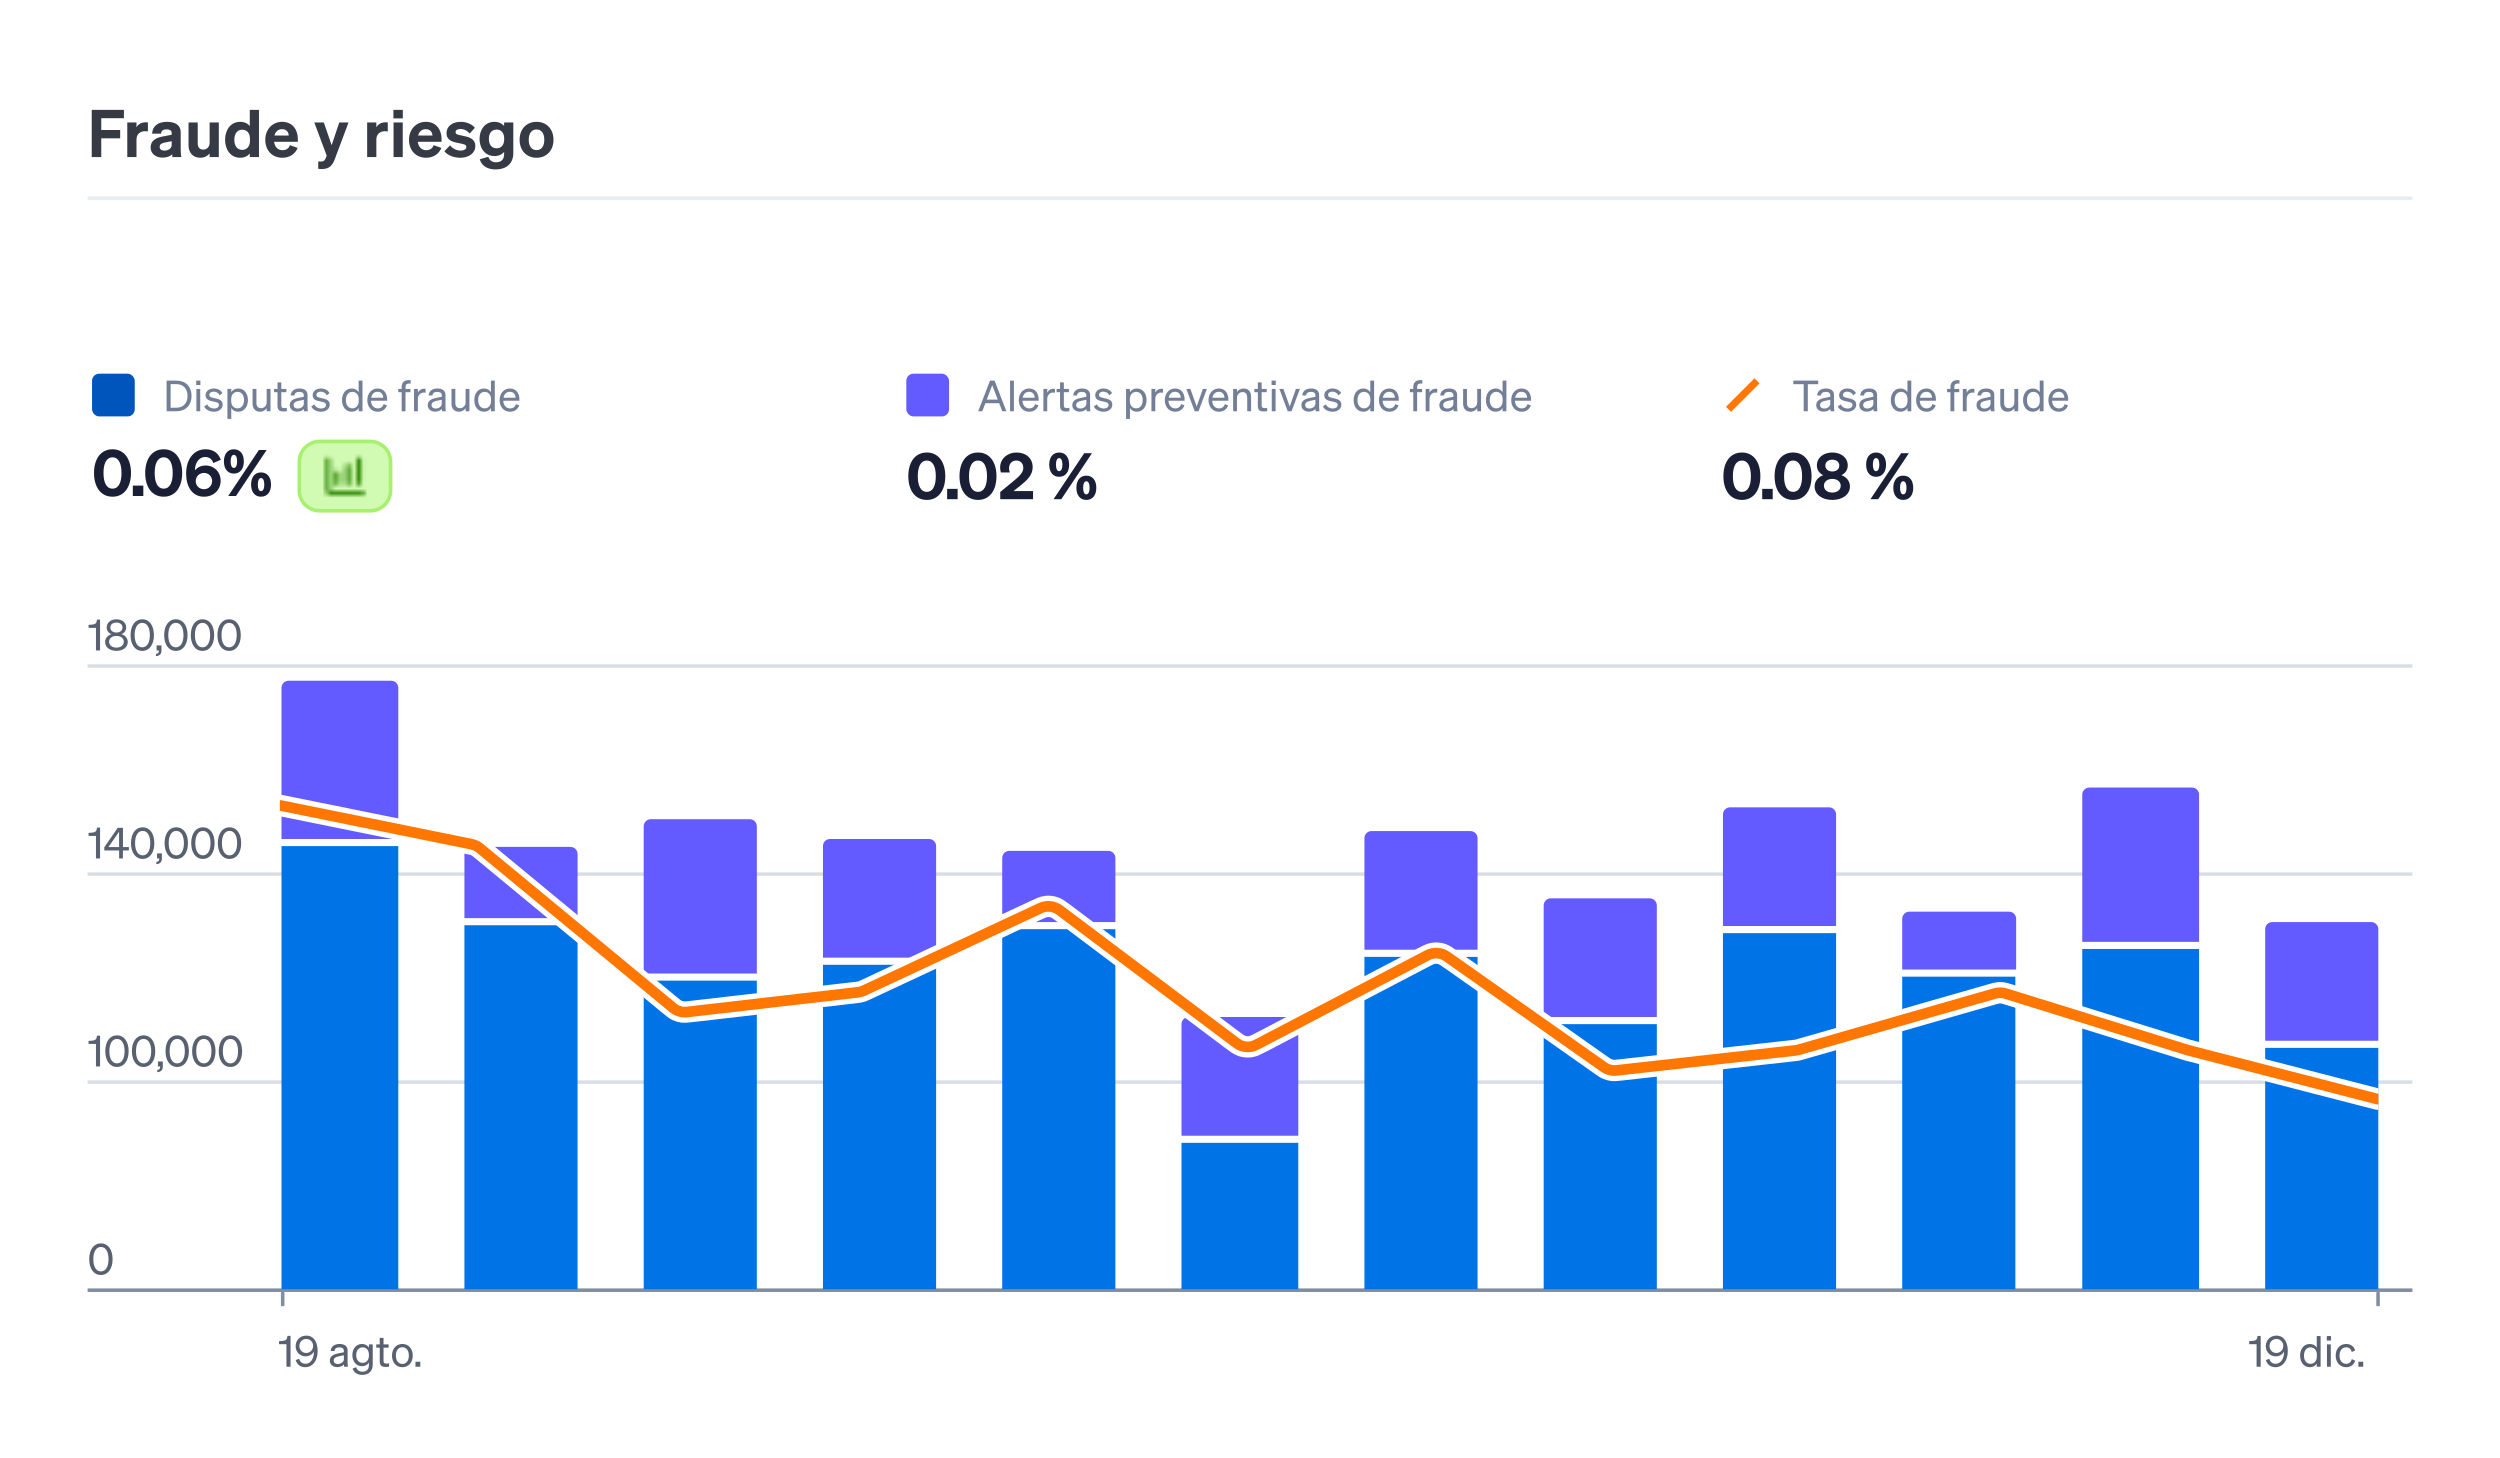 <svg width="540" height="315" viewBox="0 0 540 315" fill="none" xmlns="http://www.w3.org/2000/svg">
<rect width="540" height="315" fill="white"/>
<g clip-path="url(#clip0_234_5713)">
<rect x="19.878" y="80.718" width="9.227" height="9.227" rx="1.538" fill="#0055BC"/>
<path d="M35.986 88.832V82.207H38.09C40.102 82.207 41.375 83.499 41.375 85.52C41.375 87.54 40.102 88.832 38.09 88.832H35.986ZM36.853 88.066H38.09C39.594 88.066 40.508 87.061 40.508 85.52C40.508 83.969 39.594 82.973 38.081 82.973H36.853V88.066ZM42.382 83.167V82.207H43.287V83.167H42.382ZM43.25 84.006V88.832H42.419V84.006H43.25ZM44.101 87.808L44.747 87.337C45.005 87.9 45.596 88.242 46.223 88.242C46.786 88.242 47.284 88.002 47.284 87.476C47.284 86.95 46.823 86.876 46.029 86.71C45.236 86.535 44.405 86.359 44.405 85.372C44.405 84.514 45.153 83.914 46.177 83.914C47.044 83.914 47.755 84.338 48.041 84.911L47.45 85.381C47.201 84.901 46.749 84.597 46.14 84.597C45.586 84.597 45.217 84.874 45.217 85.307C45.217 85.76 45.642 85.843 46.315 85.99C47.146 86.184 48.096 86.35 48.096 87.402C48.096 88.325 47.257 88.934 46.223 88.934C45.346 88.934 44.47 88.555 44.101 87.808ZM51.449 88.934C50.775 88.934 50.24 88.611 49.954 88.131V90.493H49.123V84.006H49.954V84.708C50.24 84.237 50.775 83.914 51.449 83.914C52.787 83.914 53.553 85.049 53.553 86.424C53.553 87.79 52.787 88.934 51.449 88.934ZM49.935 86.258V86.599C49.935 87.707 50.618 88.205 51.301 88.205C52.205 88.205 52.713 87.457 52.713 86.424C52.713 85.381 52.205 84.643 51.301 84.643C50.618 84.643 49.935 85.132 49.935 86.258ZM58.432 84.006V88.832H57.601V88.168C57.324 88.574 56.854 88.934 56.171 88.934C55.137 88.934 54.556 88.223 54.556 87.199V84.006H55.387V87.024C55.387 87.707 55.682 88.168 56.392 88.168C56.992 88.168 57.601 87.716 57.601 86.913V84.006H58.432ZM59.94 87.679V84.717H59.192V84.006H59.94V82.594H60.761V84.006H61.859V84.717H60.761V87.55C60.761 88.057 61.01 88.149 61.435 88.149C61.629 88.149 61.767 88.14 61.961 88.094V88.805C61.748 88.851 61.508 88.878 61.232 88.878C60.41 88.878 59.94 88.602 59.94 87.679ZM66.425 87.78C66.425 88.14 66.453 88.528 66.499 88.832H65.678C65.659 88.694 65.65 88.528 65.641 88.334C65.346 88.685 64.811 88.915 64.183 88.915C63.306 88.915 62.587 88.389 62.587 87.522C62.587 86.562 63.343 86.156 64.423 85.944L65.623 85.704V85.409C65.623 84.874 65.235 84.643 64.644 84.643C64.008 84.643 63.657 84.911 63.593 85.427H62.781C62.854 84.403 63.657 83.914 64.691 83.914C65.761 83.914 66.425 84.403 66.425 85.289V87.78ZM65.623 87.19V86.35L64.644 86.553C63.906 86.701 63.417 86.904 63.417 87.485C63.417 87.956 63.768 88.242 64.294 88.242C65.004 88.242 65.623 87.808 65.623 87.19ZM67.232 87.808L67.878 87.337C68.137 87.9 68.727 88.242 69.355 88.242C69.918 88.242 70.416 88.002 70.416 87.476C70.416 86.95 69.954 86.876 69.161 86.71C68.367 86.535 67.537 86.359 67.537 85.372C67.537 84.514 68.284 83.914 69.308 83.914C70.176 83.914 70.886 84.338 71.172 84.911L70.582 85.381C70.333 84.901 69.881 84.597 69.272 84.597C68.718 84.597 68.349 84.874 68.349 85.307C68.349 85.76 68.773 85.843 69.447 85.99C70.277 86.184 71.228 86.35 71.228 87.402C71.228 88.325 70.388 88.934 69.355 88.934C68.478 88.934 67.601 88.555 67.232 87.808ZM75.973 88.934C74.635 88.934 73.869 87.79 73.869 86.424C73.869 85.049 74.635 83.914 75.973 83.914C76.647 83.914 77.182 84.237 77.468 84.708V82.207H78.298V88.832H77.468V88.131C77.182 88.611 76.647 88.934 75.973 88.934ZM77.486 86.258C77.486 85.132 76.804 84.643 76.121 84.643C75.216 84.643 74.709 85.381 74.709 86.424C74.709 87.457 75.216 88.205 76.121 88.205C76.804 88.205 77.486 87.707 77.486 86.599V86.258ZM81.6 88.934C80.262 88.934 79.339 87.909 79.339 86.424C79.339 84.984 80.252 83.914 81.563 83.914C82.91 83.914 83.621 84.938 83.621 86.276V86.553H80.133C80.179 87.568 80.76 88.214 81.6 88.214C82.246 88.214 82.707 87.863 82.855 87.291L83.584 87.55C83.288 88.408 82.559 88.934 81.6 88.934ZM81.554 84.624C80.852 84.624 80.326 85.095 80.179 85.916H82.781C82.762 85.234 82.393 84.624 81.554 84.624ZM88.705 82.124V82.862C88.566 82.844 88.483 82.844 88.345 82.844C87.856 82.844 87.588 83.056 87.588 83.674V84.006H88.659V84.717H87.588V88.832H86.758V84.717H86.029V84.006H86.758V83.619C86.758 82.677 87.274 82.105 88.262 82.105C88.428 82.105 88.52 82.115 88.705 82.124ZM91.931 83.988V84.828C91.793 84.8 91.682 84.791 91.525 84.791C90.824 84.791 90.261 85.344 90.261 86.193V88.832H89.43V84.006H90.261V84.828C90.473 84.338 90.944 83.969 91.599 83.969C91.728 83.969 91.848 83.979 91.931 83.988ZM96.225 87.78C96.225 88.14 96.253 88.528 96.299 88.832H95.478C95.459 88.694 95.45 88.528 95.441 88.334C95.145 88.685 94.61 88.915 93.983 88.915C93.106 88.915 92.386 88.389 92.386 87.522C92.386 86.562 93.143 86.156 94.223 85.944L95.422 85.704V85.409C95.422 84.874 95.035 84.643 94.444 84.643C93.808 84.643 93.457 84.911 93.392 85.427H92.58C92.654 84.403 93.457 83.914 94.49 83.914C95.561 83.914 96.225 84.403 96.225 85.289V87.78ZM95.422 87.19V86.35L94.444 86.553C93.706 86.701 93.217 86.904 93.217 87.485C93.217 87.956 93.568 88.242 94.094 88.242C94.804 88.242 95.422 87.808 95.422 87.19ZM101.397 84.006V88.832H100.566V88.168C100.289 88.574 99.819 88.934 99.136 88.934C98.103 88.934 97.521 88.223 97.521 87.199V84.006H98.352V87.024C98.352 87.707 98.647 88.168 99.357 88.168C99.957 88.168 100.566 87.716 100.566 86.913V84.006H101.397ZM104.547 88.934C103.209 88.934 102.444 87.79 102.444 86.424C102.444 85.049 103.209 83.914 104.547 83.914C105.221 83.914 105.756 84.237 106.042 84.708V82.207H106.873V88.832H106.042V88.131C105.756 88.611 105.221 88.934 104.547 88.934ZM106.061 86.258C106.061 85.132 105.378 84.643 104.695 84.643C103.791 84.643 103.283 85.381 103.283 86.424C103.283 87.457 103.791 88.205 104.695 88.205C105.378 88.205 106.061 87.707 106.061 86.599V86.258ZM110.174 88.934C108.836 88.934 107.913 87.909 107.913 86.424C107.913 84.984 108.827 83.914 110.137 83.914C111.484 83.914 112.195 84.938 112.195 86.276V86.553H108.707C108.753 87.568 109.334 88.214 110.174 88.214C110.82 88.214 111.281 87.863 111.429 87.291L112.158 87.55C111.863 88.408 111.134 88.934 110.174 88.934ZM110.128 84.624C109.427 84.624 108.901 85.095 108.753 85.916H111.355C111.337 85.234 110.968 84.624 110.128 84.624Z" fill="#727F96"/>
</g>
<path d="M20.307 102.166C20.307 99.135 21.761 97.045 24.307 97.045C26.84 97.045 28.294 99.135 28.294 102.166C28.294 105.198 26.84 107.288 24.307 107.288C21.761 107.288 20.307 105.198 20.307 102.166ZM22.356 102.166C22.356 104.146 22.937 105.544 24.307 105.544C25.664 105.544 26.245 104.146 26.245 102.166C26.245 100.187 25.664 98.789 24.307 98.789C22.937 98.789 22.356 100.187 22.356 102.166ZM28.69 107.135V104.893H30.96V107.135H28.69ZM31.364 102.166C31.364 99.135 32.817 97.045 35.364 97.045C37.897 97.045 39.35 99.135 39.35 102.166C39.35 105.198 37.897 107.288 35.364 107.288C32.817 107.288 31.364 105.198 31.364 102.166ZM33.412 102.166C33.412 104.146 33.994 105.544 35.364 105.544C36.72 105.544 37.302 104.146 37.302 102.166C37.302 100.187 36.72 98.789 35.364 98.789C33.994 98.789 33.412 100.187 33.412 102.166ZM47.692 99.315L46.072 100.021C45.837 99.274 45.27 98.706 44.315 98.706C42.972 98.706 42.1 100.021 42.1 101.613C42.543 101.031 43.346 100.547 44.411 100.547C46.308 100.547 47.664 101.973 47.664 103.814C47.664 105.807 46.169 107.288 44.052 107.288C41.491 107.288 40.204 105.073 40.204 102.319C40.204 99.246 41.823 97.045 44.384 97.045C46.183 97.045 47.221 97.959 47.692 99.315ZM45.823 103.91C45.823 102.914 45.062 102.153 44.066 102.153C43.069 102.153 42.28 102.914 42.28 103.91C42.28 104.921 43.055 105.668 44.052 105.668C45.048 105.668 45.823 104.921 45.823 103.91ZM48.365 99.661C48.365 98.125 49.126 97.045 50.51 97.045C51.908 97.045 52.67 98.125 52.67 99.661C52.67 101.211 51.908 102.291 50.51 102.291C49.126 102.291 48.365 101.211 48.365 99.661ZM57.597 97.198L50.967 107.135H49.292L55.922 97.198H57.597ZM49.818 99.661C49.818 100.533 50.067 101.073 50.51 101.073C50.967 101.073 51.216 100.533 51.216 99.661C51.216 98.789 50.967 98.249 50.51 98.249C50.067 98.249 49.818 98.789 49.818 99.661ZM58.538 104.672C58.538 106.208 57.777 107.288 56.379 107.288C54.995 107.288 54.234 106.208 54.234 104.672C54.234 103.121 54.995 102.042 56.379 102.042C57.777 102.042 58.538 103.121 58.538 104.672ZM55.687 104.672C55.687 105.544 55.936 106.083 56.379 106.083C56.836 106.083 57.085 105.544 57.085 104.672C57.085 103.8 56.836 103.26 56.379 103.26C55.936 103.26 55.687 103.8 55.687 104.672Z" fill="#1A1F36"/>
<path d="M79.963 95.355C82.39 95.355 84.357 97.323 84.357 99.749V105.94C84.357 108.366 82.39 110.333 79.963 110.333H69.043C66.617 110.333 64.649 108.366 64.649 105.94V99.749C64.649 97.322 66.617 95.355 69.043 95.355H79.963Z" fill="#D1FAB3"/>
<path d="M79.963 95.355C82.39 95.355 84.357 97.323 84.357 99.749V105.94C84.357 108.366 82.39 110.333 79.963 110.333H69.043C66.617 110.333 64.649 108.366 64.649 105.94V99.749C64.649 97.322 66.617 95.355 69.043 95.355H79.963Z" stroke="#A8F170" stroke-width="0.788"/>
<mask id="mask0_234_5713" style="mask-type:alpha" maskUnits="userSpaceOnUse" x="69" y="98" width="11" height="10">
<path d="M78.051 99.223C78.051 98.937 77.819 98.706 77.533 98.706C77.248 98.706 77.016 98.937 77.016 99.223V104.396C77.016 104.682 77.248 104.914 77.533 104.914C77.819 104.914 78.051 104.682 78.051 104.396V99.223Z" fill="#474E5A"/>
<path d="M71.311 99.223C71.311 98.962 71.099 98.75 70.838 98.75C70.577 98.75 70.365 98.962 70.365 99.223V105.919C70.365 106.506 70.841 106.983 71.429 106.983H78.421C78.682 106.983 78.894 106.771 78.894 106.51C78.894 106.249 78.682 106.037 78.421 106.037H71.429C71.364 106.037 71.311 105.984 71.311 105.919V99.223Z" fill="#474E5A"/>
<path d="M75.168 100.184C75.454 100.184 75.686 100.415 75.686 100.701V104.396C75.686 104.682 75.454 104.914 75.168 104.914C74.883 104.914 74.651 104.682 74.651 104.396V100.701C74.651 100.415 74.883 100.184 75.168 100.184Z" fill="#474E5A"/>
<path d="M73.321 102.179C73.321 101.893 73.089 101.662 72.803 101.662C72.518 101.662 72.286 101.893 72.286 102.179V104.396C72.286 104.682 72.518 104.914 72.803 104.914C73.089 104.914 73.321 104.682 73.321 104.396V102.179Z" fill="#474E5A"/>
</mask>
<g mask="url(#mask0_234_5713)">
<rect x="69.773" y="98.114" width="9.46" height="9.46" fill="#2B8700"/>
</g>
<g clip-path="url(#clip1_234_5713)">
<rect x="195.766" y="80.718" width="9.227" height="9.227" rx="1.538" fill="#635BFF"/>
<path d="M213.849 82.207H214.827L217.383 88.832H216.488L215.814 87.088H212.843L212.179 88.832H211.293L213.849 82.207ZM214.32 83.204L213.138 86.313H215.519L214.32 83.204ZM219.003 82.207V88.832H218.172V82.207H219.003ZM222.317 88.934C220.98 88.934 220.057 87.909 220.057 86.424C220.057 84.984 220.97 83.914 222.281 83.914C223.628 83.914 224.338 84.938 224.338 86.276V86.553H220.85C220.896 87.568 221.478 88.214 222.317 88.214C222.963 88.214 223.425 87.863 223.572 87.291L224.301 87.55C224.006 88.408 223.277 88.934 222.317 88.934ZM222.271 84.624C221.57 84.624 221.044 85.095 220.896 85.916H223.499C223.48 85.234 223.111 84.624 222.271 84.624ZM227.873 83.988V84.828C227.734 84.8 227.624 84.791 227.467 84.791C226.765 84.791 226.203 85.344 226.203 86.193V88.832H225.372V84.006H226.203V84.828C226.415 84.338 226.885 83.969 227.541 83.969C227.67 83.969 227.79 83.979 227.873 83.988ZM228.971 87.679V84.717H228.223V84.006H228.971V82.594H229.792V84.006H230.89V84.717H229.792V87.55C229.792 88.057 230.041 88.149 230.465 88.149C230.659 88.149 230.798 88.14 230.991 88.094V88.805C230.779 88.851 230.539 88.878 230.262 88.878C229.441 88.878 228.971 88.602 228.971 87.679ZM235.456 87.78C235.456 88.14 235.484 88.528 235.53 88.832H234.709C234.69 88.694 234.681 88.528 234.672 88.334C234.376 88.685 233.841 88.915 233.214 88.915C232.337 88.915 231.617 88.389 231.617 87.522C231.617 86.562 232.374 86.156 233.454 85.944L234.653 85.704V85.409C234.653 84.874 234.266 84.643 233.675 84.643C233.038 84.643 232.688 84.911 232.623 85.427H231.811C231.885 84.403 232.688 83.914 233.721 83.914C234.792 83.914 235.456 84.403 235.456 85.289V87.78ZM234.653 87.19V86.35L233.675 86.553C232.937 86.701 232.448 86.904 232.448 87.485C232.448 87.956 232.799 88.242 233.324 88.242C234.035 88.242 234.653 87.808 234.653 87.19ZM236.263 87.808L236.909 87.337C237.167 87.9 237.758 88.242 238.385 88.242C238.948 88.242 239.447 88.002 239.447 87.476C239.447 86.95 238.985 86.876 238.192 86.71C237.398 86.535 236.568 86.359 236.568 85.372C236.568 84.514 237.315 83.914 238.339 83.914C239.207 83.914 239.917 84.338 240.203 84.911L239.613 85.381C239.363 84.901 238.911 84.597 238.302 84.597C237.749 84.597 237.38 84.874 237.38 85.307C237.38 85.76 237.804 85.843 238.478 85.99C239.308 86.184 240.259 86.35 240.259 87.402C240.259 88.325 239.419 88.934 238.385 88.934C237.509 88.934 236.632 88.555 236.263 87.808ZM245.557 88.934C244.884 88.934 244.349 88.611 244.063 88.131V90.493H243.232V84.006H244.063V84.708C244.349 84.237 244.884 83.914 245.557 83.914C246.895 83.914 247.661 85.049 247.661 86.424C247.661 87.79 246.895 88.934 245.557 88.934ZM244.044 86.258V86.599C244.044 87.707 244.727 88.205 245.41 88.205C246.314 88.205 246.822 87.457 246.822 86.424C246.822 85.381 246.314 84.643 245.41 84.643C244.727 84.643 244.044 85.132 244.044 86.258ZM251.212 83.988V84.828C251.073 84.8 250.962 84.791 250.806 84.791C250.104 84.791 249.541 85.344 249.541 86.193V88.832H248.711V84.006H249.541V84.828C249.754 84.338 250.224 83.969 250.879 83.969C251.009 83.969 251.129 83.979 251.212 83.988ZM253.856 88.934C252.518 88.934 251.596 87.909 251.596 86.424C251.596 84.984 252.509 83.914 253.82 83.914C255.167 83.914 255.877 84.938 255.877 86.276V86.553H252.389C252.435 87.568 253.017 88.214 253.856 88.214C254.502 88.214 254.964 87.863 255.111 87.291L255.84 87.55C255.545 88.408 254.816 88.934 253.856 88.934ZM253.81 84.624C253.109 84.624 252.583 85.095 252.435 85.916H255.038C255.019 85.234 254.65 84.624 253.81 84.624ZM258.879 88.832H258.057L256.249 84.006H257.125L258.482 87.817L259.82 84.006H260.687L258.879 88.832ZM263.3 88.934C261.962 88.934 261.039 87.909 261.039 86.424C261.039 84.984 261.953 83.914 263.263 83.914C264.61 83.914 265.321 84.938 265.321 86.276V86.553H261.833C261.879 87.568 262.46 88.214 263.3 88.214C263.946 88.214 264.407 87.863 264.555 87.291L265.284 87.55C264.989 88.408 264.26 88.934 263.3 88.934ZM263.254 84.624C262.553 84.624 262.027 85.095 261.879 85.916H264.481C264.463 85.234 264.094 84.624 263.254 84.624ZM266.355 88.832V84.006H267.185V84.661C267.462 84.265 267.942 83.914 268.625 83.914C269.649 83.914 270.23 84.624 270.23 85.649V88.832H269.4V85.87C269.4 85.197 269.114 84.689 268.394 84.689C267.794 84.689 267.185 85.15 267.185 85.953V88.832H266.355ZM271.692 87.679V84.717H270.945V84.006H271.692V82.594H272.514V84.006H273.612V84.717H272.514V87.55C272.514 88.057 272.763 88.149 273.187 88.149C273.381 88.149 273.519 88.14 273.713 88.094V88.805C273.501 88.851 273.261 88.878 272.984 88.878C272.163 88.878 271.692 88.602 271.692 87.679ZM274.662 83.167V82.207H275.566V83.167H274.662ZM275.53 84.006V88.832H274.699V84.006H275.53ZM278.973 88.832H278.152L276.344 84.006H277.22L278.577 87.817L279.915 84.006H280.782L278.973 88.832ZM284.936 87.78C284.936 88.14 284.964 88.528 285.01 88.832H284.189C284.17 88.694 284.161 88.528 284.152 88.334C283.857 88.685 283.321 88.915 282.694 88.915C281.817 88.915 281.098 88.389 281.098 87.522C281.098 86.562 281.854 86.156 282.934 85.944L284.133 85.704V85.409C284.133 84.874 283.746 84.643 283.155 84.643C282.519 84.643 282.168 84.911 282.103 85.427H281.291C281.365 84.403 282.168 83.914 283.201 83.914C284.272 83.914 284.936 84.403 284.936 85.289V87.78ZM284.133 87.19V86.35L283.155 86.553C282.417 86.701 281.928 86.904 281.928 87.485C281.928 87.956 282.279 88.242 282.805 88.242C283.515 88.242 284.133 87.808 284.133 87.19ZM285.743 87.808L286.389 87.337C286.647 87.9 287.238 88.242 287.865 88.242C288.428 88.242 288.927 88.002 288.927 87.476C288.927 86.95 288.465 86.876 287.672 86.71C286.878 86.535 286.048 86.359 286.048 85.372C286.048 84.514 286.795 83.914 287.819 83.914C288.687 83.914 289.397 84.338 289.683 84.911L289.093 85.381C288.844 84.901 288.391 84.597 287.782 84.597C287.229 84.597 286.86 84.874 286.86 85.307C286.86 85.76 287.284 85.843 287.958 85.99C288.788 86.184 289.739 86.35 289.739 87.402C289.739 88.325 288.899 88.934 287.865 88.934C286.989 88.934 286.112 88.555 285.743 87.808ZM294.484 88.934C293.146 88.934 292.38 87.79 292.38 86.424C292.38 85.049 293.146 83.914 294.484 83.914C295.158 83.914 295.693 84.237 295.979 84.708V82.207H296.809V88.832H295.979V88.131C295.693 88.611 295.158 88.934 294.484 88.934ZM295.997 86.258C295.997 85.132 295.314 84.643 294.632 84.643C293.727 84.643 293.22 85.381 293.22 86.424C293.22 87.457 293.727 88.205 294.632 88.205C295.314 88.205 295.997 87.707 295.997 86.599V86.258ZM300.111 88.934C298.773 88.934 297.85 87.909 297.85 86.424C297.85 84.984 298.763 83.914 300.074 83.914C301.421 83.914 302.131 84.938 302.131 86.276V86.553H298.643C298.69 87.568 299.271 88.214 300.111 88.214C300.756 88.214 301.218 87.863 301.366 87.291L302.094 87.55C301.799 88.408 301.07 88.934 300.111 88.934ZM300.064 84.624C299.363 84.624 298.837 85.095 298.69 85.916H301.292C301.273 85.234 300.904 84.624 300.064 84.624ZM307.215 82.124V82.862C307.077 82.844 306.994 82.844 306.856 82.844C306.367 82.844 306.099 83.056 306.099 83.674V84.006H307.169V84.717H306.099V88.832H305.268V84.717H304.54V84.006H305.268V83.619C305.268 82.677 305.785 82.105 306.773 82.105C306.939 82.105 307.031 82.115 307.215 82.124ZM310.442 83.988V84.828C310.303 84.8 310.193 84.791 310.036 84.791C309.334 84.791 308.772 85.344 308.772 86.193V88.832H307.941V84.006H308.772V84.828C308.984 84.338 309.454 83.969 310.11 83.969C310.239 83.969 310.359 83.979 310.442 83.988ZM314.736 87.78C314.736 88.14 314.764 88.528 314.81 88.832H313.989C313.97 88.694 313.961 88.528 313.952 88.334C313.656 88.685 313.121 88.915 312.494 88.915C311.617 88.915 310.897 88.389 310.897 87.522C310.897 86.562 311.654 86.156 312.734 85.944L313.933 85.704V85.409C313.933 84.874 313.546 84.643 312.955 84.643C312.318 84.643 311.968 84.911 311.903 85.427H311.091C311.165 84.403 311.968 83.914 313.001 83.914C314.072 83.914 314.736 84.403 314.736 85.289V87.78ZM313.933 87.19V86.35L312.955 86.553C312.217 86.701 311.728 86.904 311.728 87.485C311.728 87.956 312.078 88.242 312.604 88.242C313.315 88.242 313.933 87.808 313.933 87.19ZM319.908 84.006V88.832H319.077V88.168C318.8 88.574 318.33 88.934 317.647 88.934C316.613 88.934 316.032 88.223 316.032 87.199V84.006H316.862V87.024C316.862 87.707 317.158 88.168 317.868 88.168C318.468 88.168 319.077 87.716 319.077 86.913V84.006H319.908ZM323.058 88.934C321.72 88.934 320.954 87.79 320.954 86.424C320.954 85.049 321.72 83.914 323.058 83.914C323.732 83.914 324.267 84.237 324.553 84.708V82.207H325.384V88.832H324.553V88.131C324.267 88.611 323.732 88.934 323.058 88.934ZM324.572 86.258C324.572 85.132 323.889 84.643 323.206 84.643C322.302 84.643 321.794 85.381 321.794 86.424C321.794 87.457 322.302 88.205 323.206 88.205C323.889 88.205 324.572 87.707 324.572 86.599V86.258ZM328.685 88.934C327.347 88.934 326.424 87.909 326.424 86.424C326.424 84.984 327.338 83.914 328.648 83.914C329.995 83.914 330.706 84.938 330.706 86.276V86.553H327.218C327.264 87.568 327.845 88.214 328.685 88.214C329.331 88.214 329.792 87.863 329.94 87.291L330.669 87.55C330.373 88.408 329.645 88.934 328.685 88.934ZM328.639 84.624C327.937 84.624 327.411 85.095 327.264 85.916H329.866C329.848 85.234 329.478 84.624 328.639 84.624Z" fill="#727F96"/>
</g>
<path d="M196.195 102.863C196.195 99.832 197.649 97.742 200.196 97.742C202.728 97.742 204.182 99.832 204.182 102.863C204.182 105.894 202.728 107.984 200.196 107.984C197.649 107.984 196.195 105.894 196.195 102.863ZM198.244 102.863C198.244 104.842 198.825 106.24 200.196 106.24C201.552 106.24 202.133 104.842 202.133 102.863C202.133 100.884 201.552 99.486 200.196 99.486C198.825 99.486 198.244 100.884 198.244 102.863ZM204.578 107.832V105.59H206.848V107.832H204.578ZM207.252 102.863C207.252 99.832 208.705 97.742 211.252 97.742C213.785 97.742 215.238 99.832 215.238 102.863C215.238 105.894 213.785 107.984 211.252 107.984C208.705 107.984 207.252 105.894 207.252 102.863ZM209.301 102.863C209.301 104.842 209.882 106.24 211.252 106.24C212.609 106.24 213.19 104.842 213.19 102.863C213.19 100.884 212.609 99.486 211.252 99.486C209.882 99.486 209.301 100.884 209.301 102.863ZM216.053 106.268L218.628 104.15C219.956 103.057 221.036 102.185 221.036 101.064C221.036 100.15 220.468 99.472 219.513 99.472C218.558 99.472 217.949 100.22 217.949 101.119C217.949 101.438 218.005 101.756 218.115 102.047H216.191C216.067 101.659 216.025 101.368 216.025 100.995C216.025 99.071 217.631 97.742 219.555 97.742C221.686 97.742 223.057 99.043 223.057 100.925C223.057 102.572 221.866 103.721 220.538 104.773L218.918 106.074H223.14V107.832H216.053V106.268ZM226.632 100.358C226.632 98.822 227.393 97.742 228.777 97.742C230.175 97.742 230.937 98.822 230.937 100.358C230.937 101.908 230.175 102.988 228.777 102.988C227.393 102.988 226.632 101.908 226.632 100.358ZM235.864 97.894L229.234 107.832H227.559L234.189 97.894H235.864ZM228.085 100.358C228.085 101.23 228.335 101.77 228.777 101.77C229.234 101.77 229.483 101.23 229.483 100.358C229.483 99.486 229.234 98.946 228.777 98.946C228.335 98.946 228.085 99.486 228.085 100.358ZM236.805 105.368C236.805 106.905 236.044 107.984 234.646 107.984C233.262 107.984 232.501 106.905 232.501 105.368C232.501 103.818 233.262 102.739 234.646 102.739C236.044 102.739 236.805 103.818 236.805 105.368ZM233.954 105.368C233.954 106.24 234.203 106.78 234.646 106.78C235.103 106.78 235.352 106.24 235.352 105.368C235.352 104.496 235.103 103.957 234.646 103.957C234.203 103.957 233.954 104.496 233.954 105.368Z" fill="#1A1F36"/>
<g clip-path="url(#clip2_234_5713)">
<path d="M373.363 88.408L379.514 82.256" stroke="#FF7600" stroke-width="1.538"/>
<path d="M392.731 82.982H390.489V88.832H389.603V82.982H387.361V82.207H392.731V82.982ZM396.141 87.78C396.141 88.14 396.169 88.528 396.215 88.832H395.394C395.376 88.694 395.366 88.528 395.357 88.334C395.062 88.685 394.527 88.915 393.899 88.915C393.023 88.915 392.303 88.389 392.303 87.522C392.303 86.562 393.06 86.156 394.139 85.944L395.339 85.704V85.409C395.339 84.874 394.951 84.643 394.361 84.643C393.724 84.643 393.373 84.911 393.309 85.427H392.497C392.57 84.403 393.373 83.914 394.407 83.914C395.477 83.914 396.141 84.403 396.141 85.289V87.78ZM395.339 87.19V86.35L394.361 86.553C393.622 86.701 393.133 86.904 393.133 87.485C393.133 87.956 393.484 88.242 394.01 88.242C394.72 88.242 395.339 87.808 395.339 87.19ZM396.949 87.808L397.594 87.337C397.853 87.9 398.443 88.242 399.071 88.242C399.634 88.242 400.132 88.002 400.132 87.476C400.132 86.95 399.671 86.876 398.877 86.71C398.084 86.535 397.253 86.359 397.253 85.372C397.253 84.514 398 83.914 399.025 83.914C399.892 83.914 400.603 84.338 400.889 84.911L400.298 85.381C400.049 84.901 399.597 84.597 398.988 84.597C398.434 84.597 398.065 84.874 398.065 85.307C398.065 85.76 398.49 85.843 399.163 85.99C399.994 86.184 400.944 86.35 400.944 87.402C400.944 88.325 400.104 88.934 399.071 88.934C398.194 88.934 397.318 88.555 396.949 87.808ZM405.45 87.78C405.45 88.14 405.478 88.528 405.524 88.832H404.703C404.684 88.694 404.675 88.528 404.666 88.334C404.37 88.685 403.835 88.915 403.208 88.915C402.331 88.915 401.611 88.389 401.611 87.522C401.611 86.562 402.368 86.156 403.448 85.944L404.647 85.704V85.409C404.647 84.874 404.26 84.643 403.669 84.643C403.032 84.643 402.682 84.911 402.617 85.427H401.805C401.879 84.403 402.682 83.914 403.715 83.914C404.786 83.914 405.45 84.403 405.45 85.289V87.78ZM404.647 87.19V86.35L403.669 86.553C402.931 86.701 402.442 86.904 402.442 87.485C402.442 87.956 402.793 88.242 403.318 88.242C404.029 88.242 404.647 87.808 404.647 87.19ZM410.51 88.934C409.172 88.934 408.406 87.79 408.406 86.424C408.406 85.049 409.172 83.914 410.51 83.914C411.184 83.914 411.719 84.237 412.005 84.708V82.207H412.836V88.832H412.005V88.131C411.719 88.611 411.184 88.934 410.51 88.934ZM412.024 86.258C412.024 85.132 411.341 84.643 410.658 84.643C409.754 84.643 409.246 85.381 409.246 86.424C409.246 87.457 409.754 88.205 410.658 88.205C411.341 88.205 412.024 87.707 412.024 86.599V86.258ZM416.137 88.934C414.799 88.934 413.876 87.909 413.876 86.424C413.876 84.984 414.79 83.914 416.1 83.914C417.447 83.914 418.158 84.938 418.158 86.276V86.553H414.67C414.716 87.568 415.297 88.214 416.137 88.214C416.783 88.214 417.244 87.863 417.392 87.291L418.121 87.55C417.826 88.408 417.097 88.934 416.137 88.934ZM416.091 84.624C415.389 84.624 414.864 85.095 414.716 85.916H417.318C417.3 85.234 416.93 84.624 416.091 84.624ZM423.242 82.124V82.862C423.103 82.844 423.02 82.844 422.882 82.844C422.393 82.844 422.125 83.056 422.125 83.674V84.006H423.196V84.717H422.125V88.832H421.295V84.717H420.566V84.006H421.295V83.619C421.295 82.677 421.812 82.105 422.799 82.105C422.965 82.105 423.057 82.115 423.242 82.124ZM426.468 83.988V84.828C426.33 84.8 426.219 84.791 426.062 84.791C425.361 84.791 424.798 85.344 424.798 86.193V88.832H423.967V84.006H424.798V84.828C425.01 84.338 425.481 83.969 426.136 83.969C426.265 83.969 426.385 83.979 426.468 83.988ZM430.762 87.78C430.762 88.14 430.79 88.528 430.836 88.832H430.015C429.996 88.694 429.987 88.528 429.978 88.334C429.683 88.685 429.147 88.915 428.52 88.915C427.643 88.915 426.924 88.389 426.924 87.522C426.924 86.562 427.68 86.156 428.76 85.944L429.959 85.704V85.409C429.959 84.874 429.572 84.643 428.981 84.643C428.345 84.643 427.994 84.911 427.929 85.427H427.117C427.191 84.403 427.994 83.914 429.028 83.914C430.098 83.914 430.762 84.403 430.762 85.289V87.78ZM429.959 87.19V86.35L428.981 86.553C428.243 86.701 427.754 86.904 427.754 87.485C427.754 87.956 428.105 88.242 428.631 88.242C429.341 88.242 429.959 87.808 429.959 87.19ZM435.934 84.006V88.832H435.103V88.168C434.827 88.574 434.356 88.934 433.673 88.934C432.64 88.934 432.058 88.223 432.058 87.199V84.006H432.889V87.024C432.889 87.707 433.184 88.168 433.895 88.168C434.494 88.168 435.103 87.716 435.103 86.913V84.006H435.934ZM439.085 88.934C437.747 88.934 436.981 87.79 436.981 86.424C436.981 85.049 437.747 83.914 439.085 83.914C439.758 83.914 440.293 84.237 440.579 84.708V82.207H441.41V88.832H440.579V88.131C440.293 88.611 439.758 88.934 439.085 88.934ZM440.598 86.258C440.598 85.132 439.915 84.643 439.232 84.643C438.328 84.643 437.82 85.381 437.82 86.424C437.82 87.457 438.328 88.205 439.232 88.205C439.915 88.205 440.598 87.707 440.598 86.599V86.258ZM444.711 88.934C443.373 88.934 442.45 87.909 442.45 86.424C442.45 84.984 443.364 83.914 444.674 83.914C446.021 83.914 446.732 84.938 446.732 86.276V86.553H443.244C443.29 87.568 443.872 88.214 444.711 88.214C445.357 88.214 445.818 87.863 445.966 87.291L446.695 87.55C446.4 88.408 445.671 88.934 444.711 88.934ZM444.665 84.624C443.964 84.624 443.438 85.095 443.29 85.916H445.892C445.874 85.234 445.505 84.624 444.665 84.624Z" fill="#727F96"/>
</g>
<path d="M372.254 102.863C372.254 99.832 373.707 97.742 376.254 97.742C378.787 97.742 380.24 99.832 380.24 102.863C380.24 105.894 378.787 107.984 376.254 107.984C373.707 107.984 372.254 105.894 372.254 102.863ZM374.302 102.863C374.302 104.842 374.884 106.24 376.254 106.24C377.61 106.24 378.192 104.842 378.192 102.863C378.192 100.884 377.61 99.486 376.254 99.486C374.884 99.486 374.302 100.884 374.302 102.863ZM380.637 107.832V105.59H382.907V107.832H380.637ZM383.311 102.863C383.311 99.832 384.764 97.742 387.311 97.742C389.844 97.742 391.297 99.832 391.297 102.863C391.297 105.894 389.844 107.984 387.311 107.984C384.764 107.984 383.311 105.894 383.311 102.863ZM385.359 102.863C385.359 104.842 385.94 106.24 387.311 106.24C388.667 106.24 389.248 104.842 389.248 102.863C389.248 100.884 388.667 99.486 387.311 99.486C385.94 99.486 385.359 100.884 385.359 102.863ZM395.78 97.742C397.621 97.742 399.116 98.808 399.116 100.538C399.116 101.479 398.604 102.213 397.746 102.642C398.784 103.002 399.586 103.874 399.586 105.064C399.586 106.849 397.953 107.984 395.78 107.984C393.607 107.984 391.96 106.849 391.96 105.064C391.96 103.874 392.777 103.002 393.815 102.642C392.943 102.213 392.444 101.479 392.444 100.538C392.444 98.808 393.939 97.742 395.78 97.742ZM395.78 101.839C396.68 101.839 397.289 101.327 397.289 100.566C397.289 99.804 396.68 99.292 395.78 99.292C394.88 99.292 394.271 99.804 394.271 100.566C394.271 101.327 394.88 101.839 395.78 101.839ZM395.78 103.444C394.701 103.444 393.967 104.053 393.967 104.912C393.967 105.811 394.701 106.393 395.78 106.393C396.846 106.393 397.593 105.811 397.593 104.912C397.593 104.053 396.846 103.444 395.78 103.444ZM403.083 100.358C403.083 98.822 403.844 97.742 405.228 97.742C406.626 97.742 407.387 98.822 407.387 100.358C407.387 101.908 406.626 102.988 405.228 102.988C403.844 102.988 403.083 101.908 403.083 100.358ZM412.315 97.894L405.685 107.832H404.01L410.64 97.894H412.315ZM404.536 100.358C404.536 101.23 404.785 101.77 405.228 101.77C405.685 101.77 405.934 101.23 405.934 100.358C405.934 99.486 405.685 98.946 405.228 98.946C404.785 98.946 404.536 99.486 404.536 100.358ZM413.256 105.368C413.256 106.905 412.495 107.984 411.097 107.984C409.713 107.984 408.951 106.905 408.951 105.368C408.951 103.818 409.713 102.739 411.097 102.739C412.495 102.739 413.256 103.818 413.256 105.368ZM410.405 105.368C410.405 106.24 410.654 106.78 411.097 106.78C411.553 106.78 411.803 106.24 411.803 105.368C411.803 104.496 411.553 103.957 411.097 103.957C410.654 103.957 410.405 104.496 410.405 105.368Z" fill="#1A1F36"/>
<rect width="502.161" height="15.379" transform="translate(18.92 128.884)" fill="white"/>
<path d="M20.95 133.831H21.614V140.494H20.728V135.622H19.132V134.966L19.843 134.92C20.627 134.865 20.885 134.597 20.95 133.831ZM25.148 133.767C26.357 133.767 27.261 134.477 27.261 135.538C27.261 136.203 26.883 136.72 26.218 136.978C27.012 137.218 27.602 137.827 27.602 138.667C27.602 139.829 26.569 140.586 25.148 140.586C23.736 140.586 22.703 139.829 22.703 138.667C22.703 137.827 23.293 137.218 24.078 136.978C23.422 136.72 23.044 136.203 23.044 135.538C23.044 134.477 23.948 133.767 25.148 133.767ZM25.148 136.627C25.932 136.627 26.458 136.203 26.458 135.548C26.458 134.902 25.932 134.468 25.148 134.468C24.373 134.468 23.838 134.902 23.838 135.548C23.838 136.203 24.373 136.627 25.148 136.627ZM25.148 137.356C24.216 137.356 23.57 137.873 23.57 138.611C23.57 139.368 24.216 139.885 25.148 139.885C26.08 139.885 26.744 139.368 26.744 138.611C26.744 137.873 26.08 137.356 25.148 137.356ZM28.2 137.181C28.2 135.16 29.151 133.767 30.729 133.767C32.297 133.767 33.248 135.16 33.248 137.181C33.248 139.202 32.297 140.595 30.729 140.595C29.151 140.595 28.2 139.202 28.2 137.181ZM29.086 137.181C29.086 138.731 29.649 139.82 30.729 139.82C31.799 139.82 32.371 138.731 32.371 137.181C32.371 135.631 31.799 134.542 30.729 134.542C29.649 134.542 29.086 135.631 29.086 137.181ZM33.827 140.494V139.405H34.879V140.549C34.879 141.269 34.417 141.702 33.679 141.721V141.241C34.094 141.223 34.307 141.01 34.307 140.567V140.494H33.827ZM35.463 137.181C35.463 135.16 36.414 133.767 37.992 133.767C39.56 133.767 40.511 135.16 40.511 137.181C40.511 139.202 39.56 140.595 37.992 140.595C36.414 140.595 35.463 139.202 35.463 137.181ZM36.349 137.181C36.349 138.731 36.912 139.82 37.992 139.82C39.062 139.82 39.634 138.731 39.634 137.181C39.634 135.631 39.062 134.542 37.992 134.542C36.912 134.542 36.349 135.631 36.349 137.181ZM41.212 137.181C41.212 135.16 42.163 133.767 43.741 133.767C45.309 133.767 46.26 135.16 46.26 137.181C46.26 139.202 45.309 140.595 43.741 140.595C42.163 140.595 41.212 139.202 41.212 137.181ZM42.098 137.181C42.098 138.731 42.661 139.82 43.741 139.82C44.811 139.82 45.383 138.731 45.383 137.181C45.383 135.631 44.811 134.542 43.741 134.542C42.661 134.542 42.098 135.631 42.098 137.181ZM46.962 137.181C46.962 135.16 47.912 133.767 49.49 133.767C51.059 133.767 52.009 135.16 52.009 137.181C52.009 139.202 51.059 140.595 49.49 140.595C47.912 140.595 46.962 139.202 46.962 137.181ZM47.847 137.181C47.847 138.731 48.41 139.82 49.49 139.82C50.56 139.82 51.132 138.731 51.132 137.181C51.132 135.631 50.56 134.542 49.49 134.542C48.41 134.542 47.847 135.631 47.847 137.181Z" fill="#596171"/>
<rect width="502.161" height="0.769" transform="translate(18.92 143.493)" fill="#D8DEE4"/>
<rect width="502.161" height="44.934" transform="translate(18.92 144.263)" fill="white"/>
<path d="M20.95 178.766H21.614V185.428H20.728V180.556H19.132V179.901L19.843 179.855C20.627 179.799 20.885 179.532 20.95 178.766ZM26.551 185.428H25.729V183.702H22.527V183.01L25.434 178.803H26.56V182.964H27.842V183.702H26.551V185.428ZM23.432 182.964H25.72V179.652L23.432 182.964ZM28.291 182.115C28.291 180.094 29.241 178.701 30.819 178.701C32.388 178.701 33.338 180.094 33.338 182.115C33.338 184.136 32.388 185.529 30.819 185.529C29.241 185.529 28.291 184.136 28.291 182.115ZM29.176 182.115C29.176 183.665 29.739 184.754 30.819 184.754C31.889 184.754 32.461 183.665 32.461 182.115C32.461 180.565 31.889 179.476 30.819 179.476C29.739 179.476 29.176 180.565 29.176 182.115ZM33.917 185.428V184.339H34.969V185.483C34.969 186.203 34.508 186.637 33.769 186.655V186.175C34.184 186.157 34.397 185.945 34.397 185.502V185.428H33.917ZM35.553 182.115C35.553 180.094 36.504 178.701 38.082 178.701C39.65 178.701 40.601 180.094 40.601 182.115C40.601 184.136 39.65 185.529 38.082 185.529C36.504 185.529 35.553 184.136 35.553 182.115ZM36.439 182.115C36.439 183.665 37.002 184.754 38.082 184.754C39.152 184.754 39.724 183.665 39.724 182.115C39.724 180.565 39.152 179.476 38.082 179.476C37.002 179.476 36.439 180.565 36.439 182.115ZM41.303 182.115C41.303 180.094 42.253 178.701 43.831 178.701C45.4 178.701 46.35 180.094 46.35 182.115C46.35 184.136 45.4 185.529 43.831 185.529C42.253 185.529 41.303 184.136 41.303 182.115ZM42.188 182.115C42.188 183.665 42.751 184.754 43.831 184.754C44.901 184.754 45.473 183.665 45.473 182.115C45.473 180.565 44.901 179.476 43.831 179.476C42.751 179.476 42.188 180.565 42.188 182.115ZM47.052 182.115C47.052 180.094 48.002 178.701 49.58 178.701C51.149 178.701 52.099 180.094 52.099 182.115C52.099 184.136 51.149 185.529 49.58 185.529C48.002 185.529 47.052 184.136 47.052 182.115ZM47.938 182.115C47.938 183.665 48.5 184.754 49.58 184.754C50.65 184.754 51.222 183.665 51.222 182.115C51.222 180.565 50.65 179.476 49.58 179.476C48.5 179.476 47.938 180.565 47.938 182.115Z" fill="#596171"/>
<rect width="502.161" height="0.769" transform="translate(18.92 188.428)" fill="#D8DEE4"/>
<rect width="502.161" height="44.934" transform="translate(18.92 189.197)" fill="white"/>
<path d="M20.95 223.7H21.614V230.362H20.728V225.49H19.132V224.835L19.843 224.789C20.627 224.733 20.885 224.466 20.95 223.7ZM22.74 227.05C22.74 225.029 23.69 223.635 25.268 223.635C26.837 223.635 27.787 225.029 27.787 227.05C27.787 229.07 26.837 230.464 25.268 230.464C23.69 230.464 22.74 229.07 22.74 227.05ZM23.625 227.05C23.625 228.6 24.188 229.689 25.268 229.689C26.338 229.689 26.91 228.6 26.91 227.05C26.91 225.499 26.338 224.411 25.268 224.411C24.188 224.411 23.625 225.499 23.625 227.05ZM28.489 227.05C28.489 225.029 29.439 223.635 31.017 223.635C32.586 223.635 33.536 225.029 33.536 227.05C33.536 229.07 32.586 230.464 31.017 230.464C29.439 230.464 28.489 229.07 28.489 227.05ZM29.375 227.05C29.375 228.6 29.938 229.689 31.017 229.689C32.087 229.689 32.66 228.6 32.66 227.05C32.66 225.499 32.087 224.411 31.017 224.411C29.938 224.411 29.375 225.499 29.375 227.05ZM34.115 230.362V229.273H35.167V230.418C35.167 231.137 34.706 231.571 33.968 231.589V231.11C34.383 231.091 34.595 230.879 34.595 230.436V230.362H34.115ZM35.752 227.05C35.752 225.029 36.702 223.635 38.28 223.635C39.849 223.635 40.799 225.029 40.799 227.05C40.799 229.07 39.849 230.464 38.28 230.464C36.702 230.464 35.752 229.07 35.752 227.05ZM36.638 227.05C36.638 228.6 37.2 229.689 38.28 229.689C39.35 229.689 39.922 228.6 39.922 227.05C39.922 225.499 39.35 224.411 38.28 224.411C37.2 224.411 36.638 225.499 36.638 227.05ZM41.501 227.05C41.501 225.029 42.451 223.635 44.029 223.635C45.598 223.635 46.548 225.029 46.548 227.05C46.548 229.07 45.598 230.464 44.029 230.464C42.451 230.464 41.501 229.07 41.501 227.05ZM42.387 227.05C42.387 228.6 42.95 229.689 44.029 229.689C45.099 229.689 45.672 228.6 45.672 227.05C45.672 225.499 45.099 224.411 44.029 224.411C42.95 224.411 42.387 225.499 42.387 227.05ZM47.25 227.05C47.25 225.029 48.2 223.635 49.778 223.635C51.347 223.635 52.297 225.029 52.297 227.05C52.297 229.07 51.347 230.464 49.778 230.464C48.2 230.464 47.25 229.07 47.25 227.05ZM48.136 227.05C48.136 228.6 48.699 229.689 49.778 229.689C50.849 229.689 51.421 228.6 51.421 227.05C51.421 225.499 50.849 224.411 49.778 224.411C48.699 224.411 48.136 225.499 48.136 227.05Z" fill="#596171"/>
<rect width="502.161" height="0.769" transform="translate(18.92 233.362)" fill="#D8DEE4"/>
<rect width="502.161" height="44.934" transform="translate(18.92 234.131)" fill="white"/>
<path d="M19.27 271.984C19.27 269.963 20.221 268.57 21.799 268.57C23.367 268.57 24.318 269.963 24.318 271.984C24.318 274.005 23.367 275.398 21.799 275.398C20.221 275.398 19.27 274.005 19.27 271.984ZM20.156 271.984C20.156 273.534 20.719 274.623 21.799 274.623C22.869 274.623 23.441 273.534 23.441 271.984C23.441 270.434 22.869 269.345 21.799 269.345C20.719 269.345 20.156 270.434 20.156 271.984Z" fill="#596171"/>
<rect width="502.161" height="0.769" transform="translate(18.92 278.296)" fill="#818DA0"/>
<rect x="0.192" y="0.192" width="0.384" height="2.691" transform="matrix(1 0 3.81274e-06 1 60.678 279.065)" stroke="#818DA0" stroke-width="0.384" stroke-linejoin="round"/>
<path d="M62.092 288.554H62.756V295.217H61.87V290.345H60.274V289.689L60.984 289.643C61.769 289.588 62.027 289.32 62.092 288.554ZM63.872 293.786L64.601 293.482C64.786 294.119 65.229 294.58 65.995 294.58C67.019 294.58 67.803 293.574 67.803 292.024V291.932C67.499 292.513 66.853 292.974 66.013 292.974C64.786 292.974 63.854 292.015 63.854 290.769C63.854 289.477 64.85 288.49 66.151 288.49C67.849 288.49 68.615 290.003 68.615 291.839C68.615 293.943 67.499 295.318 65.967 295.318C64.823 295.318 64.158 294.7 63.872 293.786ZM64.666 290.723C64.666 291.581 65.302 292.245 66.142 292.245C66.973 292.245 67.637 291.581 67.637 290.723C67.637 289.865 66.991 289.219 66.151 289.219C65.312 289.219 64.666 289.865 64.666 290.723ZM75.082 294.165C75.082 294.525 75.109 294.912 75.156 295.217H74.334C74.316 295.078 74.306 294.912 74.297 294.718C74.002 295.069 73.467 295.3 72.839 295.3C71.963 295.3 71.243 294.774 71.243 293.906C71.243 292.947 72 292.541 73.079 292.328L74.279 292.089V291.793C74.279 291.258 73.891 291.027 73.301 291.027C72.664 291.027 72.313 291.295 72.249 291.812H71.437C71.511 290.787 72.313 290.298 73.347 290.298C74.417 290.298 75.082 290.787 75.082 291.673V294.165ZM74.279 293.574V292.734L73.301 292.937C72.563 293.085 72.073 293.288 72.073 293.869C72.073 294.34 72.424 294.626 72.95 294.626C73.661 294.626 74.279 294.192 74.279 293.574ZM80.512 294.783C80.512 296.195 79.58 296.979 78.269 296.979C77.208 296.979 76.433 296.49 76.165 295.604L76.941 295.309C77.097 295.927 77.596 296.287 78.269 296.287C79.118 296.287 79.681 295.853 79.681 294.848V294.303C79.423 294.774 78.878 295.106 78.205 295.106C76.885 295.106 76.11 294.017 76.11 292.698C76.11 291.387 76.885 290.298 78.205 290.298C78.869 290.298 79.423 290.631 79.681 291.101V290.391H80.512V294.783ZM79.69 292.624C79.69 291.544 79.044 291.027 78.352 291.027C77.476 291.027 76.941 291.683 76.941 292.698C76.941 293.713 77.476 294.377 78.352 294.377C79.044 294.377 79.69 293.86 79.69 292.799V292.624ZM82.023 294.063V291.101H81.275V290.391H82.023V288.979H82.844V290.391H83.942V291.101H82.844V293.934C82.844 294.442 83.093 294.534 83.518 294.534C83.711 294.534 83.85 294.525 84.044 294.478V295.189C83.831 295.235 83.591 295.263 83.315 295.263C82.493 295.263 82.023 294.986 82.023 294.063ZM89.155 292.808C89.155 294.303 88.232 295.318 86.912 295.318C85.593 295.318 84.67 294.303 84.67 292.808C84.67 291.313 85.593 290.298 86.912 290.298C88.232 290.298 89.155 291.313 89.155 292.808ZM85.51 292.808C85.51 293.906 86.064 294.608 86.912 294.608C87.761 294.608 88.315 293.906 88.315 292.808C88.315 291.701 87.761 291 86.912 291C86.064 291 85.51 291.701 85.51 292.808ZM89.738 295.217V294.128H90.79V295.217H89.738Z" fill="#596171"/>
<rect x="0.192" y="0.192" width="0.384" height="2.691" transform="matrix(1 0 3.81274e-06 1 513.276 279.065)" stroke="#818DA0" stroke-width="0.384" stroke-linejoin="round"/>
<path d="M487.642 288.555H488.307V295.217H487.421V290.345H485.825V289.69L486.535 289.644C487.32 289.588 487.578 289.321 487.642 288.555ZM489.423 293.787L490.152 293.482C490.337 294.119 490.78 294.58 491.545 294.58C492.57 294.58 493.354 293.574 493.354 292.024V291.932C493.05 292.513 492.404 292.975 491.564 292.975C490.337 292.975 489.405 292.015 489.405 290.769C489.405 289.477 490.401 288.49 491.702 288.49C493.4 288.49 494.166 290.003 494.166 291.84C494.166 293.944 493.05 295.318 491.518 295.318C490.374 295.318 489.709 294.7 489.423 293.787ZM490.217 290.723C490.217 291.581 490.853 292.246 491.693 292.246C492.524 292.246 493.188 291.581 493.188 290.723C493.188 289.865 492.542 289.219 491.702 289.219C490.863 289.219 490.217 289.865 490.217 290.723ZM498.926 295.318C497.588 295.318 496.822 294.174 496.822 292.809C496.822 291.434 497.588 290.299 498.926 290.299C499.599 290.299 500.134 290.622 500.42 291.092V288.592H501.251V295.217H500.42V294.516C500.134 294.995 499.599 295.318 498.926 295.318ZM500.439 292.642C500.439 291.517 499.756 291.028 499.073 291.028C498.169 291.028 497.661 291.766 497.661 292.809C497.661 293.842 498.169 294.589 499.073 294.589C499.756 294.589 500.439 294.091 500.439 292.984V292.642ZM502.587 289.551V288.592H503.491V289.551H502.587ZM503.454 290.391V295.217H502.624V290.391H503.454ZM505.339 292.809C505.339 293.907 505.929 294.589 506.787 294.589C507.452 294.589 507.849 294.165 507.987 293.565L508.725 293.907C508.494 294.709 507.793 295.318 506.787 295.318C505.44 295.318 504.508 294.294 504.508 292.809C504.508 291.314 505.44 290.299 506.787 290.299C507.793 290.299 508.476 290.88 508.707 291.683L507.987 292.043C507.849 291.452 507.452 291.018 506.787 291.018C505.929 291.018 505.339 291.701 505.339 292.809ZM509.405 295.217V294.128H510.456V295.217H509.405Z" fill="#596171"/>
<path d="M60.806 148.574C60.806 147.725 61.495 147.036 62.344 147.036H84.494C85.344 147.036 86.032 147.725 86.032 148.574V181.22H60.806V148.574Z" fill="#635BFF"/>
<rect x="60.806" y="182.758" width="25.226" height="95.715" fill="#0073E6"/>
<path d="M100.316 184.467C100.316 183.617 101.005 182.929 101.854 182.929H123.216C124.066 182.929 124.754 183.617 124.754 184.467V198.312H100.316V184.467Z" fill="#635BFF"/>
<rect x="100.316" y="199.85" width="24.438" height="78.623" fill="#0073E6"/>
<path d="M139.038 178.485C139.038 177.635 139.727 176.947 140.576 176.947H161.938C162.787 176.947 163.476 177.635 163.476 178.485V210.276H139.038V178.485Z" fill="#635BFF"/>
<rect x="139.038" y="211.814" width="24.438" height="66.659" fill="#0073E6"/>
<path d="M177.76 182.758C177.76 181.908 178.448 181.22 179.298 181.22H200.66C201.509 181.22 202.198 181.908 202.198 182.758V206.858H177.76V182.758Z" fill="#635BFF"/>
<rect x="177.76" y="208.396" width="24.438" height="70.077" fill="#0073E6"/>
<path d="M216.481 185.321C216.481 184.472 217.17 183.783 218.019 183.783H239.382C240.231 183.783 240.919 184.472 240.919 185.321V199.166H216.481V185.321Z" fill="#635BFF"/>
<rect x="216.481" y="200.704" width="24.438" height="77.768" fill="#0073E6"/>
<path d="M255.203 221.215C255.203 220.365 255.892 219.677 256.741 219.677H278.892C279.741 219.677 280.43 220.365 280.43 221.215V245.315H255.203V221.215Z" fill="#635BFF"/>
<rect x="255.203" y="246.853" width="25.226" height="31.62" fill="#0073E6"/>
<path d="M294.714 181.048C294.714 180.199 295.402 179.51 296.251 179.51H317.614C318.463 179.51 319.151 180.199 319.151 181.048V205.148H294.714V181.048Z" fill="#635BFF"/>
<rect x="294.714" y="206.686" width="24.438" height="71.786" fill="#0073E6"/>
<path d="M333.435 195.576C333.435 194.727 334.124 194.039 334.973 194.039H356.335C357.185 194.039 357.873 194.727 357.873 195.576V219.676H333.435V195.576Z" fill="#635BFF"/>
<rect x="333.435" y="221.215" width="24.438" height="57.258" fill="#0073E6"/>
<path d="M372.157 175.921C372.157 175.071 372.846 174.383 373.695 174.383H395.057C395.907 174.383 396.595 175.071 396.595 175.921V200.021H372.157V175.921Z" fill="#635BFF"/>
<rect x="372.157" y="201.559" width="24.438" height="76.914" fill="#0073E6"/>
<path d="M410.879 198.455C410.879 197.606 411.568 196.917 412.417 196.917H433.948C434.797 196.917 435.485 197.606 435.485 198.455V209.421H410.879V198.455Z" fill="#635BFF"/>
<rect x="410.879" y="210.959" width="24.438" height="67.513" fill="#0073E6"/>
<path d="M449.769 171.648C449.769 170.798 450.458 170.11 451.307 170.11H473.458C474.307 170.11 474.996 170.798 474.996 171.648V203.439H449.769V171.648Z" fill="#635BFF"/>
<rect x="449.769" y="204.977" width="25.226" height="73.495" fill="#0073E6"/>
<path d="M489.279 200.704C489.279 199.855 489.968 199.166 490.817 199.166H512.179C513.029 199.166 513.717 199.855 513.717 200.704V224.804H489.279V200.704Z" fill="#635BFF"/>
<rect x="489.279" y="226.342" width="24.438" height="52.13" fill="#0073E6"/>
<g clip-path="url(#clip3_234_5713)">
<path d="M60.636 173.991L101.266 182.23C101.85 182.348 102.143 182.407 102.42 182.508C102.666 182.597 102.903 182.71 103.127 182.845C103.379 182.998 103.61 183.188 104.07 183.568L144.604 217.053C145.379 217.693 145.766 218.013 146.204 218.224C146.592 218.411 147.007 218.534 147.434 218.588C147.916 218.649 148.415 218.592 149.413 218.477L184.947 214.378C185.333 214.333 185.527 214.311 185.716 214.27C185.884 214.234 186.049 214.188 186.211 214.13C186.394 214.066 186.57 213.983 186.922 213.819L223.445 196.758C224.71 196.167 225.343 195.871 225.994 195.797C226.569 195.732 227.152 195.793 227.701 195.975C228.323 196.181 228.881 196.601 229.998 197.44L265.895 224.415C267.066 225.295 267.652 225.735 268.302 225.941C268.878 226.123 269.486 226.173 270.083 226.086C270.759 225.988 271.408 225.649 272.706 224.97L307.053 207.008C308.31 206.35 308.938 206.022 309.594 205.921C310.173 205.831 310.766 205.87 311.329 206.035C311.965 206.222 312.545 206.63 313.704 207.447L345.69 229.975C346.424 230.492 346.791 230.751 347.194 230.919C347.552 231.069 347.929 231.165 348.314 231.206C348.748 231.253 349.194 231.203 350.087 231.103L387.667 226.902C387.868 226.88 387.968 226.869 388.068 226.852C388.156 226.838 388.244 226.821 388.331 226.8C388.429 226.777 388.527 226.75 388.721 226.694L430.236 214.786C430.919 214.59 431.261 214.492 431.608 214.455C431.916 214.423 432.227 214.426 432.534 214.465C432.881 214.509 433.22 214.615 433.898 214.826L472.601 226.842L513.547 237.413" stroke="white" stroke-width="4.614" stroke-linecap="round"/>
<path d="M60.636 173.991L101.854 182.349C102.498 182.479 103.1 182.767 103.607 183.185L145.392 217.704C146.231 218.397 147.317 218.718 148.398 218.594L185.335 214.333C185.762 214.284 186.179 214.166 186.569 213.984L224.75 196.148C226.089 195.522 227.664 195.686 228.846 196.574L267.107 225.325C268.34 226.252 269.996 226.387 271.363 225.672L308.35 206.329C309.678 205.635 311.283 205.741 312.507 206.604L346.434 230.499C347.233 231.062 348.211 231.313 349.182 231.204L387.868 226.88C388.091 226.855 388.311 226.811 388.526 226.75L430.925 214.588C431.674 214.373 432.47 214.382 433.214 214.613L472.601 226.842L513.547 237.413" stroke="#FF7600" stroke-width="2.307" stroke-linecap="round"/>
</g>
<path d="M21.871 33.92H19.814V23.731H26.767V25.534H21.871V28.073H25.958V29.876H21.871V33.92ZM31.95 26.442V28.386C31.723 28.357 31.552 28.343 31.311 28.343C30.275 28.343 29.481 28.982 29.481 30.131V33.92H27.494V26.456H29.481V27.506C29.807 26.853 30.545 26.413 31.467 26.413C31.666 26.413 31.808 26.427 31.95 26.442ZM39.031 32.089C39.031 32.728 39.06 33.366 39.145 33.92H37.229C37.215 33.735 37.201 33.537 37.201 33.324C36.718 33.792 35.995 34.047 35.087 34.047C33.625 34.047 32.532 33.168 32.532 31.848C32.532 30.358 33.71 29.734 35.228 29.464L37.087 29.109V28.783C37.087 28.187 36.69 27.946 35.98 27.946C35.172 27.946 34.831 28.272 34.789 28.868H32.859C32.93 27.151 34.235 26.314 36.08 26.314C37.925 26.314 39.031 27.094 39.031 28.528V32.089ZM37.087 31.266V30.5L35.64 30.784C34.973 30.912 34.491 31.124 34.491 31.72C34.491 32.245 34.874 32.529 35.47 32.529C36.307 32.529 37.087 32.103 37.087 31.266ZM47.264 26.456V33.92H45.278V33.154C44.867 33.636 44.214 34.076 43.263 34.076C41.716 34.076 40.723 33.012 40.723 31.394V26.456H42.71V30.954C42.71 31.777 43.078 32.316 43.902 32.316C44.597 32.316 45.278 31.805 45.278 30.84V26.456H47.264ZM51.867 34.076C49.809 34.076 48.618 32.316 48.618 30.188C48.618 28.073 49.809 26.314 51.867 26.314C52.804 26.314 53.513 26.683 53.953 27.222V23.731H55.94V33.92H53.953V33.154C53.513 33.707 52.804 34.076 51.867 34.076ZM53.995 29.989C53.995 28.712 53.286 28.017 52.335 28.017C51.214 28.017 50.618 28.911 50.618 30.188C50.618 31.479 51.214 32.373 52.335 32.373C53.286 32.373 53.995 31.663 53.995 30.401V29.989ZM61.001 34.076C58.802 34.076 57.298 32.501 57.298 30.188C57.298 27.988 58.816 26.314 60.93 26.314C63.144 26.314 64.336 27.96 64.336 30.046V30.628H59.199C59.341 31.763 60.036 32.444 61.016 32.444C61.782 32.444 62.392 32.075 62.619 31.351L64.293 31.947C63.754 33.309 62.491 34.076 61.001 34.076ZM60.916 27.903C60.121 27.903 59.511 28.372 59.27 29.28H62.364C62.349 28.542 61.881 27.903 60.916 27.903ZM72.328 34.345C71.845 35.665 71.164 36.516 69.518 36.516C69.135 36.516 68.993 36.502 68.738 36.474V34.87C68.951 34.885 69.078 34.899 69.305 34.899C69.831 34.899 70.114 34.757 70.327 34.218L70.568 33.622L67.886 26.456H69.944L71.633 31.366L73.279 26.456H75.279L72.328 34.345ZM83.762 26.442V28.386C83.535 28.357 83.365 28.343 83.124 28.343C82.088 28.343 81.293 28.982 81.293 30.131V33.92H79.306V26.456H81.293V27.506C81.62 26.853 82.357 26.413 83.28 26.413C83.478 26.413 83.62 26.427 83.762 26.442ZM84.979 25.576V23.731H87.008V25.576H84.979ZM86.994 26.456V33.92H85.007V26.456H86.994ZM92.045 34.076C89.846 34.076 88.342 32.501 88.342 30.188C88.342 27.988 89.86 26.314 91.974 26.314C94.188 26.314 95.38 27.96 95.38 30.046V30.628H90.243C90.385 31.763 91.08 32.444 92.059 32.444C92.826 32.444 93.436 32.075 93.663 31.351L95.337 31.947C94.798 33.309 93.535 34.076 92.045 34.076ZM91.96 27.903C91.165 27.903 90.555 28.372 90.314 29.28H93.407C93.393 28.542 92.925 27.903 91.96 27.903ZM95.989 32.657L97.224 31.394C97.734 32.089 98.642 32.529 99.48 32.529C100.147 32.529 100.728 32.302 100.728 31.763C100.728 31.195 100.175 31.124 98.983 30.897C97.777 30.656 96.443 30.344 96.443 28.74C96.443 27.307 97.706 26.314 99.494 26.314C100.814 26.314 101.991 26.853 102.573 27.605L101.438 28.854C100.941 28.215 100.218 27.861 99.437 27.861C98.813 27.861 98.401 28.13 98.401 28.542C98.401 29.024 98.898 29.109 99.82 29.294C101.126 29.563 102.672 29.861 102.672 31.55C102.672 33.111 101.225 34.076 99.437 34.076C98.089 34.076 96.67 33.579 95.989 32.657ZM110.875 33.097C110.875 35.353 109.314 36.602 107.101 36.602C105.299 36.602 104.05 35.864 103.624 34.402L105.483 33.863C105.696 34.601 106.278 35.055 107.129 35.055C108.165 35.055 108.889 34.544 108.889 33.309V32.799C108.506 33.309 107.754 33.707 106.817 33.707C104.774 33.707 103.582 32.047 103.582 30.003C103.582 27.974 104.774 26.314 106.817 26.314C107.739 26.314 108.506 26.711 108.889 27.222V26.456H110.875V33.097ZM108.903 29.918C108.903 28.684 108.236 27.988 107.285 27.988C106.207 27.988 105.597 28.755 105.597 30.003C105.597 31.252 106.207 32.032 107.285 32.032C108.236 32.032 108.903 31.337 108.903 30.117V29.918ZM119.555 30.188C119.555 32.515 118.051 34.076 115.894 34.076C113.737 34.076 112.233 32.515 112.233 30.188C112.233 27.875 113.737 26.314 115.894 26.314C118.051 26.314 119.555 27.875 119.555 30.188ZM114.206 30.188C114.206 31.607 114.858 32.43 115.894 32.43C116.93 32.43 117.569 31.607 117.569 30.188C117.569 28.783 116.93 27.96 115.894 27.96C114.858 27.96 114.206 28.783 114.206 30.188Z" fill="#353A44"/>
<line x1="18.92" y1="42.832" x2="521.08" y2="42.832" stroke="#E7ECF1" stroke-width="0.788"/>
<defs>
<clipPath id="clip0_234_5713">
<rect width="93.379" height="13" fill="white" transform="translate(19.878 78.832)"/>
</clipPath>
<clipPath id="clip1_234_5713">
<rect width="135.379" height="13" fill="white" transform="translate(195.766 78.832)"/>
</clipPath>
<clipPath id="clip2_234_5713">
<rect width="75.379" height="13" fill="white" transform="translate(371.825 78.832)"/>
</clipPath>
<clipPath id="clip3_234_5713">
<rect width="453.285" height="70.949" fill="white" transform="translate(60.453 171.453)"/>
</clipPath>
</defs>
</svg>
